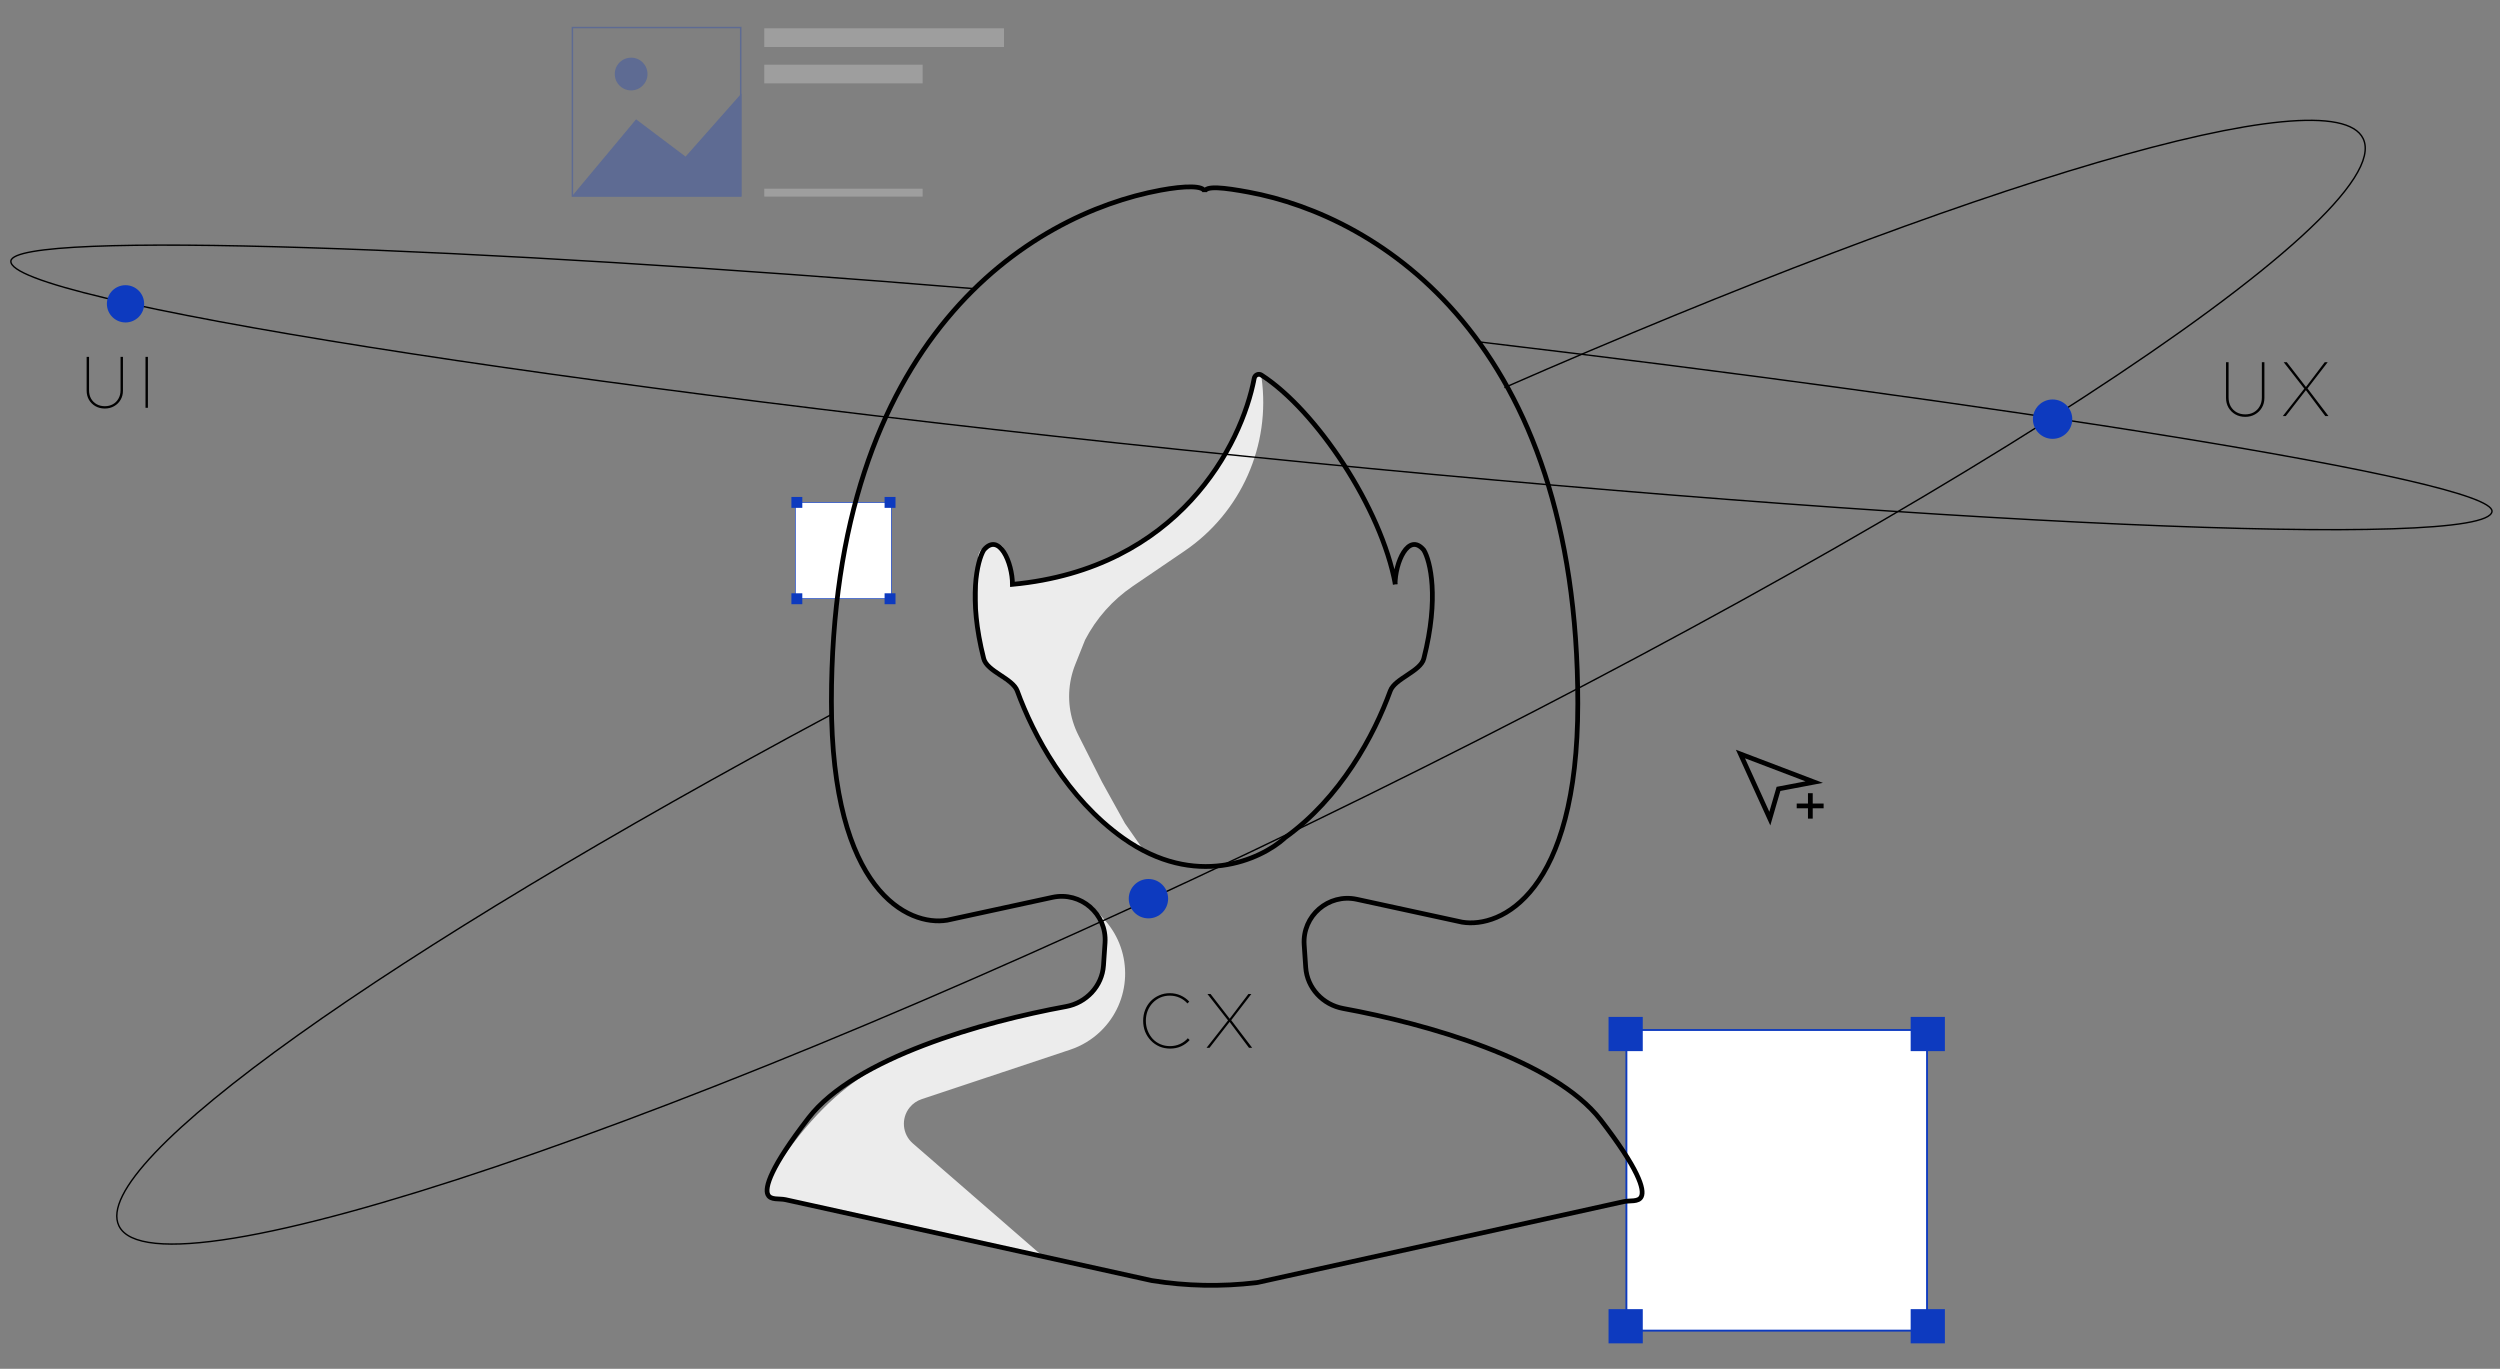 <svg width="526" height="288" viewBox="0 0 526 288" fill="none" xmlns="http://www.w3.org/2000/svg">
<rect x="0" y="0" width="526" height="288" fill="#808080" stroke="none"/>
<path d="M229.839 190.628L231.308 193.671C231.916 194.932 232.183 196.411 232.211 197.81C232.251 199.831 232.303 202.786 231.738 204.873C230.7 208.71 228.134 210.532 227.249 210.83L210.241 214.888L194.477 219.648C189.398 221.916 185.794 223.783 182.593 225.741C174.626 230.614 168.461 237.879 163.268 245.641L162.723 246.454L161.25 251.753L219.795 264.663L192.058 240.573C189.831 238.639 189.541 235.287 191.403 233C192.058 232.195 192.929 231.594 193.913 231.266L225.175 220.853C227.557 220.059 229.732 218.745 231.542 217.006C238.07 210.733 238.493 200.429 232.5 193.642L229.839 190.628Z" fill="#ECECEC"/>
<path d="M259.337 92.465L263.8 81.356C264.51 79.969 264.127 78.291 265.016 78.768C265.258 78.898 265.387 79.164 265.425 79.435C267.406 93.685 261.133 107.826 249.239 115.921L238.318 123.353C234.093 126.228 230.65 130.108 228.297 134.644L226.233 139.815C225.85 140.774 225.55 141.764 225.337 142.775C224.484 146.801 225.031 150.997 226.885 154.67L231.882 164.569L236.69 173.239L241.147 179.642L237.23 176.959C235.9 176.047 234.647 175.025 233.464 173.929C228.958 169.754 225.6 167.001 221.859 161.245L215.457 148.995C215.221 148.409 215.042 147.668 214.816 146.888C214.046 144.221 210.812 143.405 209.054 141.256L207.433 139.687C205.838 137.737 205.77 130.253 205.77 127.733V117.454C205.77 116.367 206.384 115.373 207.356 114.886L208.159 114.485C209.699 113.715 211.511 114.835 211.511 116.557C211.511 118.154 213.825 122.859 213.215 123.014L222.538 121.588L231.882 118.252C246.804 113.557 256.546 97.918 259.337 92.465Z" fill="#ECECEC"/>
<path d="M175.018 150.28C81.672 200.24 18.595 244.651 25.023 257.921C32.984 274.352 145.138 236.46 275.527 173.287C405.915 110.114 505.162 45.583 497.201 29.152C490.711 15.755 414.955 38.47 316.525 81.557" stroke="black" stroke-width="0.3"/>
<path d="M205.33 60.767C99.883 52.04 2.953 48.353 2.291 54.918C1.47 63.047 117.664 81.433 261.818 95.983C405.971 110.534 523.496 115.739 524.316 107.61C524.985 100.982 417.7 84.542 311.062 71.916" stroke="black" stroke-width="0.3"/>
<circle cx="241.631" cy="189.083" r="4.142" fill="#0D3ABF"/>
<circle cx="431.865" cy="88.191" r="4.142" fill="#0D3ABF"/>
<path d="M22.049 85.957C21.32 85.957 20.664 85.793 20.083 85.466C19.512 85.138 19.058 84.689 18.719 84.118C18.392 83.547 18.228 82.902 18.228 82.183V75.08H18.735V82.088C18.735 82.775 18.878 83.373 19.163 83.88C19.459 84.387 19.856 84.778 20.352 85.053C20.86 85.328 21.425 85.466 22.049 85.466C22.683 85.466 23.249 85.328 23.746 85.053C24.243 84.778 24.634 84.387 24.919 83.88C25.215 83.373 25.363 82.781 25.363 82.104V75.08H25.87V82.199C25.87 82.918 25.701 83.563 25.363 84.134C25.035 84.694 24.581 85.138 23.999 85.466C23.429 85.793 22.779 85.957 22.049 85.957ZM30.613 85.799V75.08H31.121V85.799H30.613Z" fill="black"/>
<path d="M472.393 87.706C471.622 87.706 470.93 87.532 470.316 87.186C469.712 86.84 469.232 86.365 468.875 85.762C468.529 85.159 468.355 84.478 468.355 83.718V76.213H468.892V83.618C468.892 84.344 469.042 84.975 469.344 85.511C469.657 86.047 470.075 86.46 470.6 86.751C471.136 87.041 471.734 87.186 472.393 87.186C473.063 87.186 473.661 87.041 474.186 86.751C474.71 86.46 475.124 86.047 475.425 85.511C475.738 84.975 475.894 84.349 475.894 83.635V76.213H476.43V83.735C476.43 84.495 476.252 85.176 475.894 85.779C475.548 86.371 475.068 86.84 474.454 87.186C473.85 87.532 473.164 87.706 472.393 87.706ZM489.239 87.538L485.034 81.926H484.95L480.494 76.213H481.147L485.201 81.457H485.285L489.909 87.538H489.239ZM480.309 87.538L484.933 81.641L485.235 81.993L480.929 87.538H480.309ZM485.335 81.942L485.067 81.557L489.121 76.213H489.741L485.335 81.942Z" fill="black"/>
<path d="M246.199 220.624C245.395 220.624 244.647 220.479 243.954 220.188C243.262 219.887 242.659 219.468 242.145 218.932C241.631 218.396 241.229 217.776 240.939 217.072C240.659 216.358 240.52 215.593 240.52 214.777C240.52 213.951 240.659 213.186 240.939 212.482C241.218 211.778 241.609 211.164 242.111 210.639C242.625 210.114 243.223 209.707 243.904 209.416C244.585 209.115 245.322 208.964 246.115 208.964C246.931 208.964 247.69 209.12 248.394 209.433C249.097 209.746 249.706 210.181 250.22 210.74L249.835 211.125C249.388 210.611 248.841 210.209 248.193 209.919C247.556 209.628 246.864 209.483 246.115 209.483C245.401 209.483 244.736 209.617 244.122 209.885C243.519 210.153 242.988 210.528 242.53 211.008C242.072 211.488 241.715 212.052 241.458 212.7C241.212 213.336 241.089 214.029 241.089 214.777C241.089 215.526 241.218 216.224 241.475 216.871C241.732 217.519 242.083 218.089 242.53 218.58C242.988 219.06 243.524 219.435 244.138 219.703C244.764 219.971 245.434 220.105 246.149 220.105C246.908 220.105 247.612 219.96 248.26 219.669C248.919 219.368 249.472 218.96 249.918 218.446L250.304 218.831C249.801 219.39 249.198 219.831 248.494 220.155C247.791 220.468 247.026 220.624 246.199 220.624ZM262.787 220.457L258.582 214.844H258.498L254.042 209.131H254.695L258.749 214.375H258.833L263.457 220.457H262.787ZM253.857 220.457L258.481 214.559L258.783 214.911L254.477 220.457H253.857ZM258.883 214.861L258.615 214.476L262.67 209.131H263.289L258.883 214.861Z" fill="black"/>
<rect x="342.217" y="216.73" width="63.211" height="63.211" fill="white" stroke="#0D3ABF" stroke-width="0.355"/>
<rect x="342.217" y="216.73" width="63.211" height="63.211" fill="white" stroke="#0D3ABF" stroke-width="0.355"/>
<path d="M338.438 213.957H345.638V221.157H338.438V213.957Z" fill="#0D3ABF"/>
<path d="M402.004 213.957H409.205V221.158H402.004V213.957Z" fill="#0D3ABF"/>
<path d="M338.439 275.443H345.64V282.643H338.439V275.443Z" fill="#0D3ABF"/>
<path d="M402.004 275.443H409.205V282.643H402.004V275.443Z" fill="#0D3ABF"/>
<rect x="187.529" y="105.761" width="20.158" height="20.158" transform="rotate(90 187.529 105.761)" fill="white" stroke="#0D3ABF" stroke-width="0.113"/>
<rect x="187.529" y="105.761" width="20.158" height="20.158" transform="rotate(90 187.529 105.761)" fill="white" stroke="#0D3ABF" stroke-width="0.113"/>
<path d="M188.414 104.557L188.414 106.854L186.118 106.854L186.118 104.557L188.414 104.557Z" fill="#0D3ABF"/>
<path d="M188.414 124.829L188.414 127.125L186.118 127.125L186.118 124.829L188.414 124.829Z" fill="#0D3ABF"/>
<path d="M168.806 104.558L168.806 106.854L166.51 106.854L166.51 104.558L168.806 104.558Z" fill="#0D3ABF"/>
<path d="M168.806 124.829L168.806 127.125L166.51 127.125L166.51 124.829L168.806 124.829Z" fill="#0D3ABF"/>
<g opacity="0.3">
<rect x="120.435" y="5.795" width="35.41" height="35.41" stroke="#0D3ABF" stroke-width="0.314"/>
<path d="M133.832 25.106L144.242 32.952L156.002 19.661V41.362H120.277L133.832 25.106Z" fill="#0D3ABF"/>
<circle cx="132.791" cy="15.577" r="3.443" fill="#0D3ABF"/>
</g>
<g opacity="0.34">
<rect x="160.805" y="5.957" width="50.433" height="3.933" fill="#D9D9D9"/>
<rect x="160.805" y="13.611" width="33.314" height="3.933" fill="#D9D9D9"/>
<rect x="160.805" y="39.703" width="33.314" height="1.659" fill="#D9D9D9"/>
</g>
<path d="M366.191 158.646L372.371 172.238L374.195 165.984L381.716 164.555L366.191 158.646Z" stroke="black"/>
<path d="M380.897 166.889V169.564M380.897 172.238V169.564M380.897 169.564H378.027M380.897 169.564H383.689" stroke="black"/>
<circle cx="26.409" cy="63.925" r="3.921" fill="#0D3ABF"/>
<path d="M174.93 147.623C174.93 71.223 216.616 45.12 244.188 40.013C249.229 39.08 253.458 38.964 253.458 40.424C253.458 38.964 257.669 39.491 262.71 40.424C290.282 45.531 331.969 71.634 331.969 148.034C331.969 188.01 315.753 195.351 307.645 194.024L285.47 189.214C279.516 187.922 273.985 192.7 274.398 198.779L274.722 203.541C275.017 207.886 278.329 211.404 282.613 212.188C299.977 215.368 327.004 222.953 336.779 235.625C344.733 245.935 346.078 250.293 345.326 251.79C344.737 252.963 342.926 252.535 341.645 252.818L264.576 269.839L264.302 269.872C256.991 270.754 249.592 270.604 242.323 269.428L165.253 252.407C163.972 252.124 162.161 252.551 161.572 251.379C160.82 249.881 162.166 245.524 170.119 235.214C179.895 222.542 206.921 214.956 224.285 211.777C228.569 210.992 231.881 207.475 232.176 203.13L232.5 198.368C232.913 192.289 227.383 187.511 221.428 188.803L199.253 193.613C191.145 194.94 174.93 187.599 174.93 147.623Z" stroke="black"/>
<path d="M270.294 176.326C265.3 180.844 251.507 187.169 236.288 176.326C224.465 167.902 217.412 154.646 214.03 145.367C213.077 142.752 207.647 141.264 206.972 138.564C203.704 125.746 205.611 118.004 206.972 115.735C210.219 111.86 213.022 118.418 213.022 122.95C248.009 119.646 261.267 93.565 263.884 79.604C264.016 78.9 264.796 78.52 265.399 78.908C276.891 86.307 290.647 106.87 293.582 122.95M293.521 122.95C293.521 118.418 296.324 111.86 299.57 115.735C300.932 118.004 302.838 125.746 299.57 138.564C298.895 141.264 293.466 142.752 292.513 145.367C289.131 154.646 282.078 167.902 270.255 176.326" stroke="black"/>
</svg>

